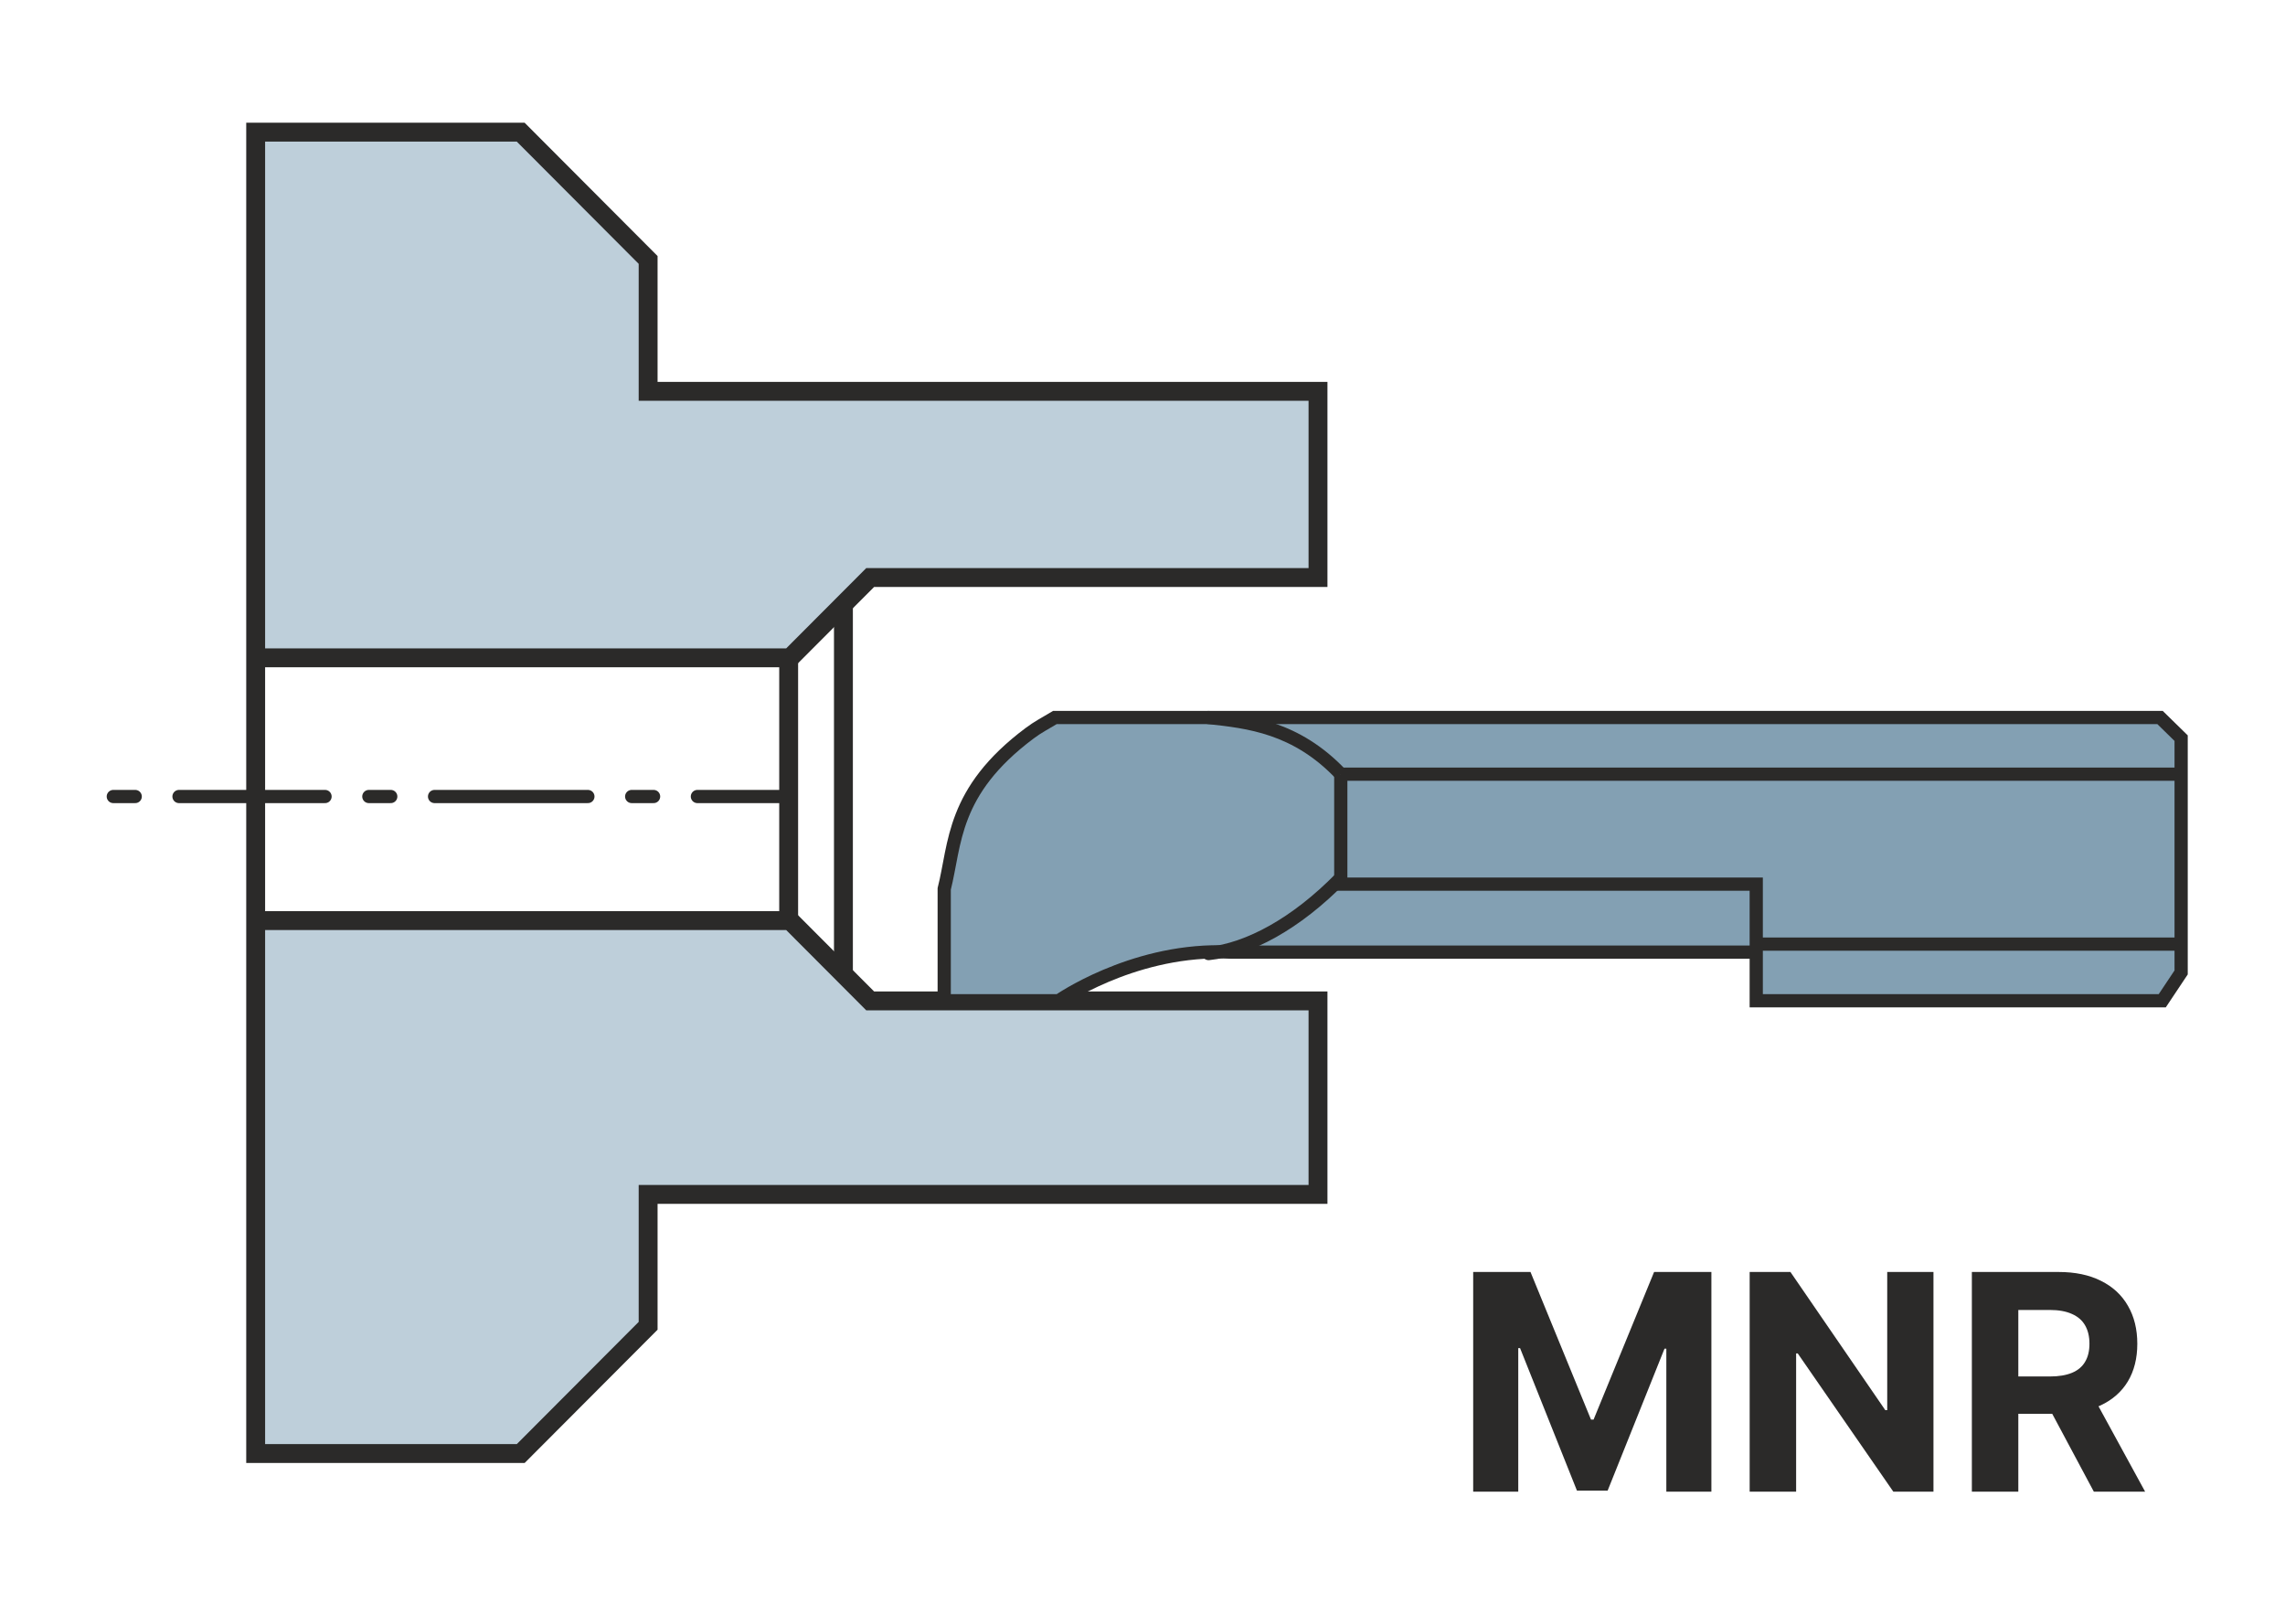 <svg width="1210" height="860" viewBox="0 0 121 86" fill="none" xmlns="http://www.w3.org/2000/svg">
<path d="M78.011 67.364H81.046L84.25 75.182H84.386L87.591 67.364H90.625V79H88.239V71.426H88.142L85.131 78.943H83.506L80.494 71.398H80.398V79H78.011V67.364ZM102.385 67.364V79H100.26L95.197 71.676H95.112V79H92.652V67.364H94.811L99.834 74.682H99.936V67.364H102.385ZM104.418 79V67.364H109.009C109.887 67.364 110.637 67.521 111.259 67.835C111.884 68.146 112.359 68.587 112.685 69.159C113.014 69.727 113.179 70.396 113.179 71.165C113.179 71.938 113.012 72.602 112.679 73.159C112.346 73.712 111.863 74.136 111.23 74.432C110.601 74.727 109.84 74.875 108.946 74.875H105.872V72.898H108.548C109.018 72.898 109.408 72.833 109.719 72.704C110.029 72.576 110.26 72.383 110.412 72.125C110.567 71.867 110.645 71.547 110.645 71.165C110.645 70.778 110.567 70.453 110.412 70.188C110.26 69.922 110.027 69.722 109.713 69.585C109.402 69.445 109.01 69.375 108.537 69.375H106.878V79H104.418ZM110.702 73.704L113.594 79H110.878L108.048 73.704H110.702Z" fill="#2B2A29"/>
<path d="M27.574 76.98H13.539V48.756V34.837V7H27.574L34.321 13.766V20.725H69.794V30.584H46.081L41.84 34.837H13.539V48.756H41.84L46.081 53.009H69.794V63.255H34.321V70.214L27.574 76.98Z" fill="#BECFDA"/>
<path d="M13.539 48.756V76.98H27.574L34.321 70.214V63.255H69.794V53.009H46.081L41.84 48.756H13.539ZM13.539 48.756V34.837M13.539 34.837V7H27.574L34.321 13.766V20.725H69.794V30.584H46.081L41.84 34.837H13.539Z" stroke="#2B2A29"/>
<path d="M41.763 34.837V48.756" stroke="#2B2A29"/>
<path d="M44.663 51.656V31.938" stroke="#2B2A29"/>
<path d="M50 47.076V53H53.284H54.8H56.063C56.063 53 59.838 50.354 64.651 50.408C64.819 50.41 64.987 50.416 65.157 50.424H93V53L114.5 53L115.5 51.5V39.092L114.384 38L64.496 38H55.86C55.289 38.344 54.98 38.491 54.522 38.833C50.395 41.918 50.604 44.688 50 47.076Z" fill="#83A0B3" stroke="#2B2A29" stroke-width="0.7"/>
<path d="M71 41V46.824H93V50H115.5" stroke="#2B2A29" stroke-width="0.7"/>
<path d="M63.964 50.152C63.771 50.172 63.632 50.344 63.652 50.536C63.672 50.729 63.844 50.868 64.036 50.848L63.964 50.152ZM64.036 50.848C66.249 50.616 68.849 49.202 71.25 46.745L70.75 46.255C68.416 48.644 65.959 49.943 63.964 50.152L64.036 50.848Z" fill="#2B2A29"/>
<path d="M63.962 38.348C63.77 38.327 63.631 38.155 63.652 37.962C63.673 37.77 63.845 37.631 64.037 37.652L63.962 38.348ZM64.037 37.652C66.15 37.88 68.794 38.168 71.254 40.759L70.746 41.241C68.472 38.846 66.058 38.574 63.962 38.348L64.037 37.652Z" fill="#2B2A29"/>
<path d="M71 41H115.5" stroke="#2B2A29" stroke-width="0.7"/>
<path d="M9.479 42.183L17.212 42.183" stroke="#2B2A29" stroke-width="0.7" stroke-linecap="round"/>
<path d="M23.012 42.183L31.131 42.183" stroke="#2B2A29" stroke-width="0.7" stroke-linecap="round"/>
<path d="M36.93 42.183L41.57 42.183" stroke="#2B2A29" stroke-width="0.7" stroke-linecap="round"/>
<path d="M33.45 42.183L34.61 42.183" stroke="#2B2A29" stroke-width="0.7" stroke-linecap="round"/>
<path d="M19.532 42.183L20.692 42.183" stroke="#2B2A29" stroke-width="0.7" stroke-linecap="round"/>
<path d="M6 42.183L7.16 42.183" stroke="#2B2A29" stroke-width="0.7" stroke-linecap="round"/>
</svg>
